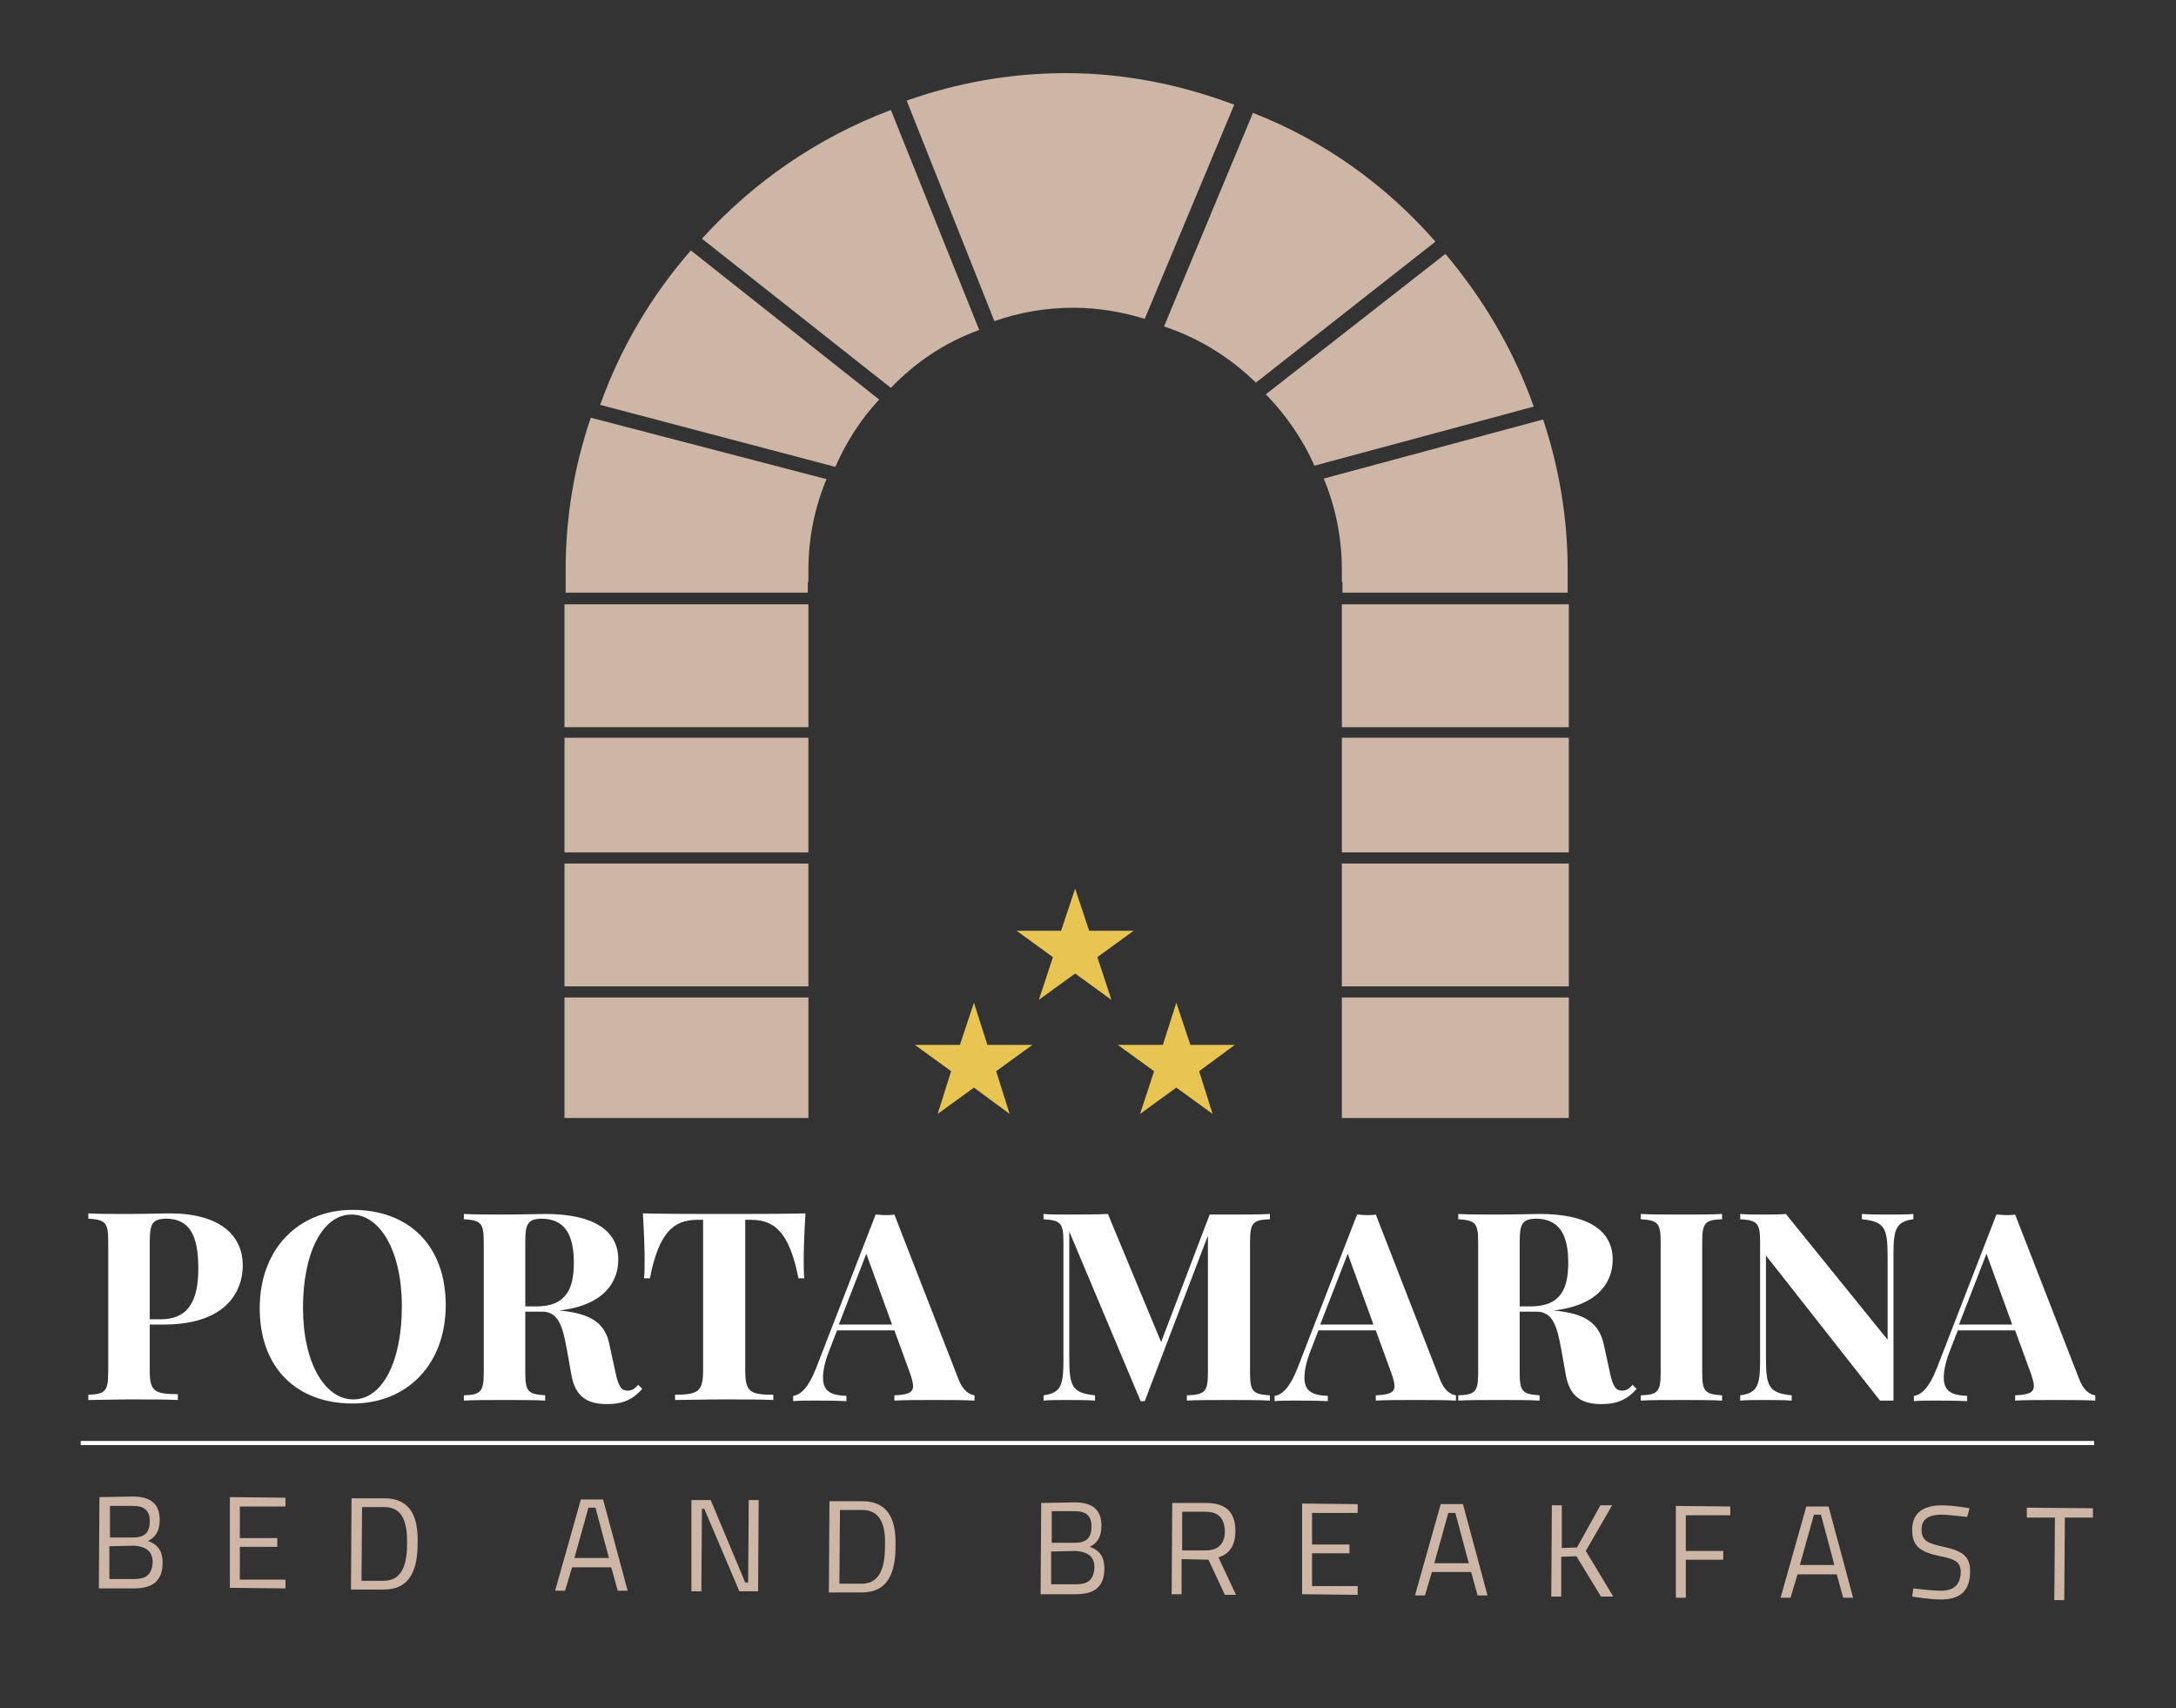 <?xml version="1.0" encoding="utf-8"?>
<!-- Generator: Adobe Illustrator 21.0.0, SVG Export Plug-In . SVG Version: 6.00 Build 0)  -->
<svg version="1.1" id="Livello_1" xmlns="http://www.w3.org/2000/svg" xmlns:xlink="http://www.w3.org/1999/xlink" x="0px" y="0px"
	 viewBox="0 0 372 292" style="enable-background:new 0 0 372 292;" xml:space="preserve">
<rect x="0" y="0" width="372" height="292" fill="#333333" stroke="none"/>
<style type="text/css">
	.st0{fill:#CDB6A5;}
	.st1{fill:#FFFFFF;}
	.st2{fill:none;}
	.st3{fill:#E8C552;}
</style>
<g>
	<g>
		<polygon class="st0" points="229.5,109.7 229.5,124.2 268,124.2 268,103.5 229.5,103.5 		"/>
		<path class="st0" d="M268.2,124.3h-38.8v-21h38.8V124.3z M229.6,124h38.3v-20.4h-38.3L229.6,124L229.6,124z"/>
	</g>
	<g>
		<rect x="96.6" y="126.3" class="st0" width="41.4" height="19.3"/>
		<path class="st0" d="M138.2,145.7H96.5v-19.6h41.7V145.7z M96.8,145.5h41.1v-19H96.8V145.5z"/>
	</g>
	<g>
		<polygon class="st0" points="96.6,124.2 138.1,124.2 138.1,109.7 138.1,103.5 96.6,103.5 		"/>
		<path class="st0" d="M138.2,124.3H96.5v-21h41.7V124.3z M96.8,124h41.1v-20.4H96.8V124z"/>
	</g>
	<g>
		<path class="st0" d="M102.6,69.2l40.2,10.6c1.9-4.3,4.4-8.2,7.5-11.5l-32.2-25.5C111.4,50.5,106.1,59.4,102.6,69.2z"/>
	</g>
	<g>
		<path class="st0" d="M101,71.4c-2.8,8.2-4.3,16.9-4.3,26c0,0.2,0,0.5,0,0.7l0,0v3.2h41.4v-1.8h0.1c0-0.5,0-1,0-1.4
			c0-0.2,0-0.5,0-0.7c0-5.5,1.1-10.7,3.1-15.5L101,71.4z"/>
	</g>
	<g>
		<path class="st0" d="M247.1,43.4l-30.7,24c3.4,3.5,6.3,7.6,8.3,12.2l37.5-10.1C258.8,59.9,253.6,51.1,247.1,43.4z"/>
	</g>
	<g>
		<path class="st0" d="M268,97.4c0-9-1.5-17.6-4.2-25.7l-37.5,10.1c2,4.8,3.1,10.1,3.1,15.6c0,0.2,0,0.5,0,0.7c0,0.5,0,1,0,1.4h0.1
			v1.8H268v-3.2l0,0C268,97.9,268,97.6,268,97.4z"/>
	</g>
	<g>
		<path class="st0" d="M120,40.8l32.3,25.5c4.2-4.4,9.3-7.8,15.1-9.9l-15.1-37.6C139.8,23.5,128.8,31.1,120,40.8z"/>
	</g>
	<g>
		<polygon class="st0" points="229.5,173.3 229.5,190.9 229.5,190.9 268,190.9 268,170.6 229.5,170.6 		"/>
		<path class="st0" d="M268.2,191.1h-38.8v-20.6h38.8V191.1z M229.6,190.8h38.3v-20.1h-38.3L229.6,190.8L229.6,190.8z"/>
	</g>
	<g>
		<path class="st0" d="M182.2,12.5c-9.6,0-18.7,1.7-27.2,4.7l15,37.7c4.2-1.5,8.8-2.3,13.5-2.3c4.2,0,8.3,0.7,12.2,1.9L211,17.9
			C202,14.5,192.3,12.5,182.2,12.5z"/>
	</g>
	<g>
		<polygon class="st0" points="96.6,190.9 138.1,190.9 138.1,190.9 138.1,175 138.1,171.9 138.1,170.6 96.6,170.6 		"/>
		<path class="st0" d="M138.2,191.1H96.5v-20.6h41.7V191.1z M96.8,190.8h41.1v-20.1H96.8V190.8z"/>
	</g>
	<g>
		<rect x="229.5" y="126.3" class="st0" width="38.6" height="19.3"/>
		<path class="st0" d="M268.2,145.7h-38.8v-19.6h38.8V145.7z M229.6,145.5h38.3v-19h-38.3L229.6,145.5L229.6,145.5z"/>
	</g>
	<g>
		<rect x="229.5" y="147.7" class="st0" width="38.6" height="20.7"/>
		<path class="st0" d="M268.2,168.6h-38.8v-21h38.8V168.6z M229.6,168.3h38.3v-20.4h-38.3L229.6,168.3L229.6,168.3z"/>
	</g>
	<g>
		<path class="st0" d="M214.2,19.3L199,55.8c6,2,11.3,5.3,15.7,9.6l30.7-24.1C236.9,31.6,226.3,24,214.2,19.3z"/>
	</g>
	<g>
		<rect x="96.6" y="147.7" class="st0" width="41.4" height="20.7"/>
		<path class="st0" d="M138.2,168.6H96.5v-21h41.7V168.6z M96.8,168.3h41.1v-20.4H96.8V168.3z"/>
	</g>
	<g>
		<path class="st1" d="M25.6,234.3c0,3.5,0.8,4,4.8,4v1c-1.8-0.1-5-0.1-8.2-0.1c-2.6,0-5.2,0.1-7.1,0.1v-0.9
			c2.9-0.1,3.4-0.6,3.4-3.9v-22.3c0-3.3-0.5-3.7-3.4-3.9v-0.9c1.5,0.1,4.3,0.1,6.8,0.1c2.9,0,5.9-0.1,7.1-0.1
			c8.4,0,12.5,3.6,12.5,8.9c0,4.4-2.8,10.1-13.5,10.1h-2.4V234.3z M25.6,212.2v13.3h1.9c5.3,0,6.4-4.1,6.4-8.7
			c0-5.7-1.5-8.5-5.6-8.5C26.1,208.4,25.6,209.1,25.6,212.2z"/>
		<path class="st1" d="M76.2,223.1c0,10.1-6.6,16.8-15.9,16.8c-9.5,0-15.9-6-15.9-16.3c0-10.1,6.6-16.8,15.9-16.8
			C69.8,206.8,76.2,212.8,76.2,223.1z M51.8,223.5c0,9.6,3.8,15.7,8.6,15.7c5,0,8.3-6.5,8.3-15.9c0-9.6-3.8-15.7-8.6-15.7
			C55.1,207.6,51.8,214.2,51.8,223.5z"/>
		<path class="st1" d="M109.8,237.4c-1.6,1.8-3.3,2.6-6,2.6c-3.2,0-5.4-1.1-6.1-4.9l-0.8-4.5c-0.7-3.8-1.4-6.4-4.2-6.4h-2.9v10.4
			c0,3.3,0.5,3.7,3.4,3.9v0.9c-1.6-0.1-4.3-0.1-6.8-0.1c-2.9,0-5.6,0-7.1,0.1v-0.9c2.9-0.1,3.4-0.6,3.4-3.9v-22.3
			c0-3.3-0.5-3.7-3.4-3.9v-0.9c1.5,0.1,4.3,0.1,6.8,0.1c2.9,0,5.9-0.1,7.1-0.1c8.4,0,12.5,2.9,12.5,7.8c0,3.6-2.2,7.8-10.1,8.7l0,0
			c5.5,0.5,7.9,2.2,8.6,5.9l1,4.6c0.5,2.4,1,3.2,2.1,3.2c0.8,0,1.3-0.4,1.8-1L109.8,237.4z M89.8,212.2v11.1h1.9
			c5.3,0,6.4-3.3,6.4-7.5c0-4.7-1.5-7.5-5.6-7.5C90.3,208.4,89.8,209.1,89.8,212.2z"/>
		<path class="st1" d="M137.4,215.1c0,1.3,0,2.6,0.1,3.4h-1c-1.5-7.6-3.9-10-8.1-10h-1v25.7c0,3.7,0.8,4.2,4.8,4.2v0.9
			c-1.9-0.1-5.3-0.1-8.6-0.1s-6.4,0.1-8.2,0.1v-0.9c4,0,4.8-0.6,4.8-4.2v-25.7h-1c-4.2,0-6.6,2.4-8.1,10h-1c0.1-0.8,0.1-2.1,0.1-3.4
			c0-1.5-0.1-4.6-0.3-7.7c4.1,0.1,9.9,0.1,13.9,0.1s9.8,0,13.9-0.1C137.5,210.5,137.4,213.6,137.4,215.1z"/>
		<path class="st1" d="M163.8,235.6c0.8,2.2,2,2.8,2.8,2.9v0.9c-1.8-0.1-4.4-0.1-6.8-0.1c-2.8,0-5.4,0-6.9,0.1v-0.9
			c2.2-0.1,3.2-0.4,3.2-1.6c0-0.5-0.2-1.2-0.5-2.1l-2.7-7.4h-9.8l-1.2,3.1c-0.9,2.2-1.2,3.8-1.2,5c0,2.4,1.5,3,4,3.1v0.9
			c-2-0.1-3.7-0.1-5.6-0.1c-1.3,0-2.6,0-3.5,0.1v-0.9c1.3-0.2,2.6-1.4,3.9-4.7l10.2-26.3c0.5,0,1,0.1,1.6,0.1c0.5,0,1.1,0,1.6-0.1
			L163.8,235.6z M148.1,214.3l-4.7,12.1h9.1L148.1,214.3z"/>
		<path class="st1" d="M217.1,208.4c-2.9,0.1-3.4,0.6-3.4,3.9v22.3c0,3.3,0.5,3.7,3.4,3.9v0.9c-1.7-0.1-4.5-0.1-7.1-0.1
			c-2.9,0-5.6,0-7.1,0.1v-0.9c3.1-0.1,3.6-0.6,3.6-3.9v-23.4l-10.8,28.3H195l-12.2-29V232c0,4.9,0.4,6.1,4.4,6.5v0.9
			c-1.2-0.1-3.3-0.1-4.9-0.1c-1.4,0-3,0-3.9,0.1v-0.9c2.9-0.4,3.4-1.6,3.4-5.9v-20.3c0-3.3-0.5-3.7-3.4-3.9v-0.9
			c0.9,0.1,2.5,0.1,3.9,0.1c2.6,0,5.2,0,7.1-0.1l9.1,21.9l8.3-21.8h3.2c2.6,0,5.4,0,7.1-0.1L217.1,208.4L217.1,208.4z"/>
		<path class="st1" d="M246.1,235.6c0.8,2.2,2,2.8,2.8,2.9v0.9c-1.8-0.1-4.4-0.1-6.8-0.1c-2.8,0-5.4,0-6.9,0.1v-0.9
			c2.2-0.1,3.2-0.4,3.2-1.6c0-0.5-0.2-1.2-0.5-2.1l-2.7-7.4h-9.8l-1.2,3.1c-0.9,2.2-1.2,3.8-1.2,5c0,2.4,1.5,3,4,3.1v0.9
			c-2-0.1-3.7-0.1-5.6-0.1c-1.3,0-2.6,0-3.5,0.1v-0.9c1.3-0.2,2.6-1.4,3.9-4.7l10.2-26.3c0.5,0,1,0.1,1.6,0.1c0.5,0,1.1,0,1.6-0.1
			L246.1,235.6z M230.4,214.3l-4.7,12.1h9.1L230.4,214.3z"/>
		<path class="st1" d="M279.8,237.4c-1.6,1.8-3.3,2.6-6,2.6c-3.2,0-5.4-1.1-6.1-4.9l-0.8-4.5c-0.7-3.8-1.4-6.4-4.2-6.4h-2.9v10.4
			c0,3.3,0.5,3.7,3.4,3.9v0.9c-1.6-0.1-4.3-0.1-6.8-0.1c-2.9,0-5.6,0-7.1,0.1v-0.9c2.9-0.1,3.4-0.6,3.4-3.9v-22.3
			c0-3.3-0.5-3.7-3.4-3.9v-0.9c1.5,0.1,4.3,0.1,6.8,0.1c2.9,0,5.9-0.1,7.1-0.1c8.4,0,12.5,2.9,12.5,7.8c0,3.6-2.2,7.8-10.1,8.7l0,0
			c5.5,0.5,7.8,2.2,8.6,5.9l1,4.6c0.5,2.4,1,3.2,2.1,3.2c0.8,0,1.3-0.4,1.8-1L279.8,237.4z M259.8,212.2v11.1h1.9
			c5.3,0,6.4-3.3,6.4-7.5c0-4.7-1.5-7.5-5.6-7.5C260.3,208.4,259.8,209.1,259.8,212.2z"/>
		<path class="st1" d="M294.4,208.4c-2.9,0.1-3.4,0.6-3.4,3.9v22.3c0,3.3,0.5,3.7,3.4,3.9v0.9c-1.6-0.1-4.3-0.1-6.8-0.1
			c-2.9,0-5.6,0-7.1,0.1v-0.9c2.9-0.1,3.4-0.6,3.4-3.9v-22.3c0-3.3-0.5-3.7-3.4-3.9v-0.9c1.5,0.1,4.2,0.1,7.1,0.1
			c2.5,0,5.2,0,6.8-0.1V208.4z"/>
		<path class="st1" d="M327.1,208.4c-2.9,0.4-3.4,1.6-3.4,5.9v25.1c-0.3,0-0.7,0-1.1,0s-0.8,0-1.2,0l-19.5-24.8V232
			c0,4.9,0.4,6.1,4.4,6.5v0.9c-1.2-0.1-3.3-0.1-4.9-0.1c-1.4,0-3,0-3.9,0.1v-0.9c2.9-0.4,3.4-1.6,3.4-5.9v-20.3
			c0-3.3-0.5-3.7-3.4-3.9v-0.9c0.9,0.1,2.5,0.1,3.9,0.1s2.8,0,3.9-0.1l17.4,21.5v-14.1c0-4.9-0.4-6.1-4.4-6.5v-0.9
			c1.2,0.1,3.3,0.1,4.9,0.1c1.4,0,3,0,3.9-0.1L327.1,208.4L327.1,208.4z"/>
		<path class="st1" d="M355.4,235.6c0.8,2.2,2,2.8,2.8,2.9v0.9c-1.8-0.1-4.4-0.1-6.8-0.1c-2.8,0-5.4,0-6.9,0.1v-0.9
			c2.2-0.1,3.2-0.4,3.2-1.6c0-0.5-0.2-1.2-0.5-2.1l-2.7-7.4h-9.8l-1.2,3.1c-0.9,2.2-1.2,3.8-1.2,5c0,2.4,1.5,3,4,3.1v0.9
			c-2-0.1-3.7-0.1-5.6-0.1c-1.3,0-2.6,0-3.5,0.1v-0.9c1.3-0.2,2.6-1.4,3.9-4.7l10.2-26.3c0.5,0,1,0.1,1.6,0.1c0.5,0,1.1,0,1.6-0.1
			L355.4,235.6z M339.6,214.3l-4.7,12.1h9.1L339.6,214.3z"/>
	</g>
	<g>
		<path class="st0" d="M22.7,255.8c3,0,4.6,1.2,4.6,4c0,2-0.8,3-2,3.6c1.4,0.5,2.5,1.4,2.5,3.7c0,3.3-1.9,4.4-4.9,4.4h-6l0.1-15.6
			L22.7,255.8z M18.7,264.3v5.6h4.2c1.9,0,3.1-0.6,3.2-2.9c0-2.4-2-2.7-3.2-2.8L18.7,264.3z M18.8,257.4v5.4h4c2,0,2.8-0.9,2.8-2.8
			c0-1.8-0.9-2.6-2.9-2.6H18.8z"/>
		<path class="st0" d="M39.3,255.9l9.5,0.1v1.5H41v5.4h6.4v1.5H41v5.6h7.8v1.5l-9.5-0.1V255.9z"/>
		<path class="st0" d="M60,271.7l0.1-15.6h5.6c4.5,0,5.8,3.2,5.7,7.6c0,4.5-1.2,8-5.8,8H60z M65.7,257.6h-3.8l-0.1,12.6h3.8
			c3.3,0,4-3.1,4-6.5S68.9,257.6,65.7,257.6z"/>
		<path class="st0" d="M99.3,256.3h3.8l4.2,15.6h-1.7l-1.1-4h-6.7l-1.2,4h-1.7L99.3,256.3z M98.2,266.3h5.9l-2.3-8.6h-1.2
			L98.2,266.3z"/>
		<path class="st0" d="M118.2,256.4h3.3l5.9,14.1h0.5l0.1-14.1h1.7l-0.1,15.6h-3.2l-6-14.1H120l-0.1,14.1h-1.7V256.4z"/>
		<path class="st0" d="M141.7,272.2l0.1-15.6h5.6c4.5,0,5.8,3.2,5.7,7.6c0,4.5-1.2,8-5.8,8H141.7z M147.4,258.1h-3.8l-0.1,12.6h3.8
			c3.3,0,4-3.1,4-6.5C151.4,260.8,150.6,258.1,147.4,258.1z"/>
		<path class="st0" d="M183.7,256.8c3,0,4.6,1.2,4.6,4c0,2-0.8,3-2,3.6c1.4,0.5,2.5,1.4,2.5,3.7c0,3.3-1.9,4.4-4.9,4.4h-6l0.1-15.6
			L183.7,256.8z M179.7,265.2v5.6h4.2c1.9,0,3.1-0.6,3.2-2.9c0-2.4-2-2.7-3.2-2.8L179.7,265.2z M179.8,258.3v5.4h4
			c2,0,2.8-0.9,2.8-2.8c0-1.8-0.9-2.6-2.9-2.6H179.8z"/>
		<path class="st0" d="M202,266.5v6h-1.7l0.1-15.6h5.8c3.3,0,5,1.5,5,4.8c0,2.3-0.9,3.9-2.9,4.5l3,6.4h-1.9l-2.8-6L202,266.5z
			 M206.1,258.4h-4v6.6h4.1c2.3,0,3.2-1.4,3.2-3.3C209.3,259.5,208.3,258.4,206.1,258.4z"/>
		<path class="st0" d="M222.6,257l9.5,0.1v1.5h-7.8v5.4h6.4v1.5h-6.4v5.6h7.8v1.5l-9.5-0.1V257z"/>
		<path class="st0" d="M246.3,257.1h3.8l4.2,15.6h-1.7l-1.1-4h-6.7l-1.2,4h-1.7L246.3,257.1z M245.2,267.2h5.9l-2.3-8.6h-1.2
			L245.2,267.2z"/>
		<path class="st0" d="M269.5,266l-2.6,0.1v6.8h-1.7l0.1-15.6h1.7v7.3l2.6-0.1l4-7.2h2l-4.5,7.8l4.7,7.8h-2.1L269.5,266z"/>
		<path class="st0" d="M286.5,257.4l9.3,0.1v1.5h-7.6v6.1h6.4v1.5h-6.4v6.5h-1.7L286.5,257.4z"/>
		<path class="st0" d="M308.8,257.5h3.8l4.2,15.6h-1.7l-1.1-4h-6.7l-1.2,4h-1.7L308.8,257.5z M307.7,267.5h5.9l-2.3-8.6h-1.2
			L307.7,267.5z"/>
		<path class="st0" d="M336.3,259.3c0,0-3.1-0.4-4.4-0.4c-2.2,0-3.4,0.8-3.4,2.5c0,2,1.1,2.4,3.8,3c3.1,0.7,4.5,1.5,4.5,4.2
			c0,3.5-1.9,4.8-5,4.8c-1.8,0-4.9-0.5-4.9-0.5l0.2-1.4c0,0,3.1,0.4,4.7,0.4c2.2,0,3.3-1,3.4-3.1c0-1.8-0.9-2.3-3.5-2.8
			c-3.2-0.7-4.8-1.5-4.8-4.5s2-4.2,5.1-4.2c1.9,0,4.7,0.5,4.7,0.5L336.3,259.3z"/>
		<path class="st0" d="M346.5,257.7l11.3,0.1v1.6H353l-0.1,14.1h-1.7l0.1-14.1h-4.8V257.7z"/>
	</g>
	<g>
		<line class="st2" x1="13.8" y1="246.6" x2="358" y2="246.6"/>
		<rect x="13.8" y="246.3" class="st1" width="344.2" height="0.7"/>
	</g>
	<g>
		<polygon class="st3" points="166.5,171.4 168.8,178.6 176.5,178.6 170.3,183.1 172.6,190.4 166.5,185.9 160.3,190.4 162.6,183.1 
			156.4,178.6 164.1,178.6 		"/>
	</g>
	<g>
		<polygon class="st3" points="183.8,151.9 186.2,159.1 193.8,159.1 187.6,163.6 190,170.9 183.8,166.4 177.6,170.9 180,163.6 
			173.8,159.1 181.4,159.1 		"/>
	</g>
	<g>
		<polygon class="st3" points="201.1,171.4 203.5,178.6 211.1,178.6 205,183.1 207.3,190.4 201.1,185.9 194.9,190.4 197.3,183.1 
			191.1,178.6 198.8,178.6 		"/>
	</g>
</g>
</svg>
